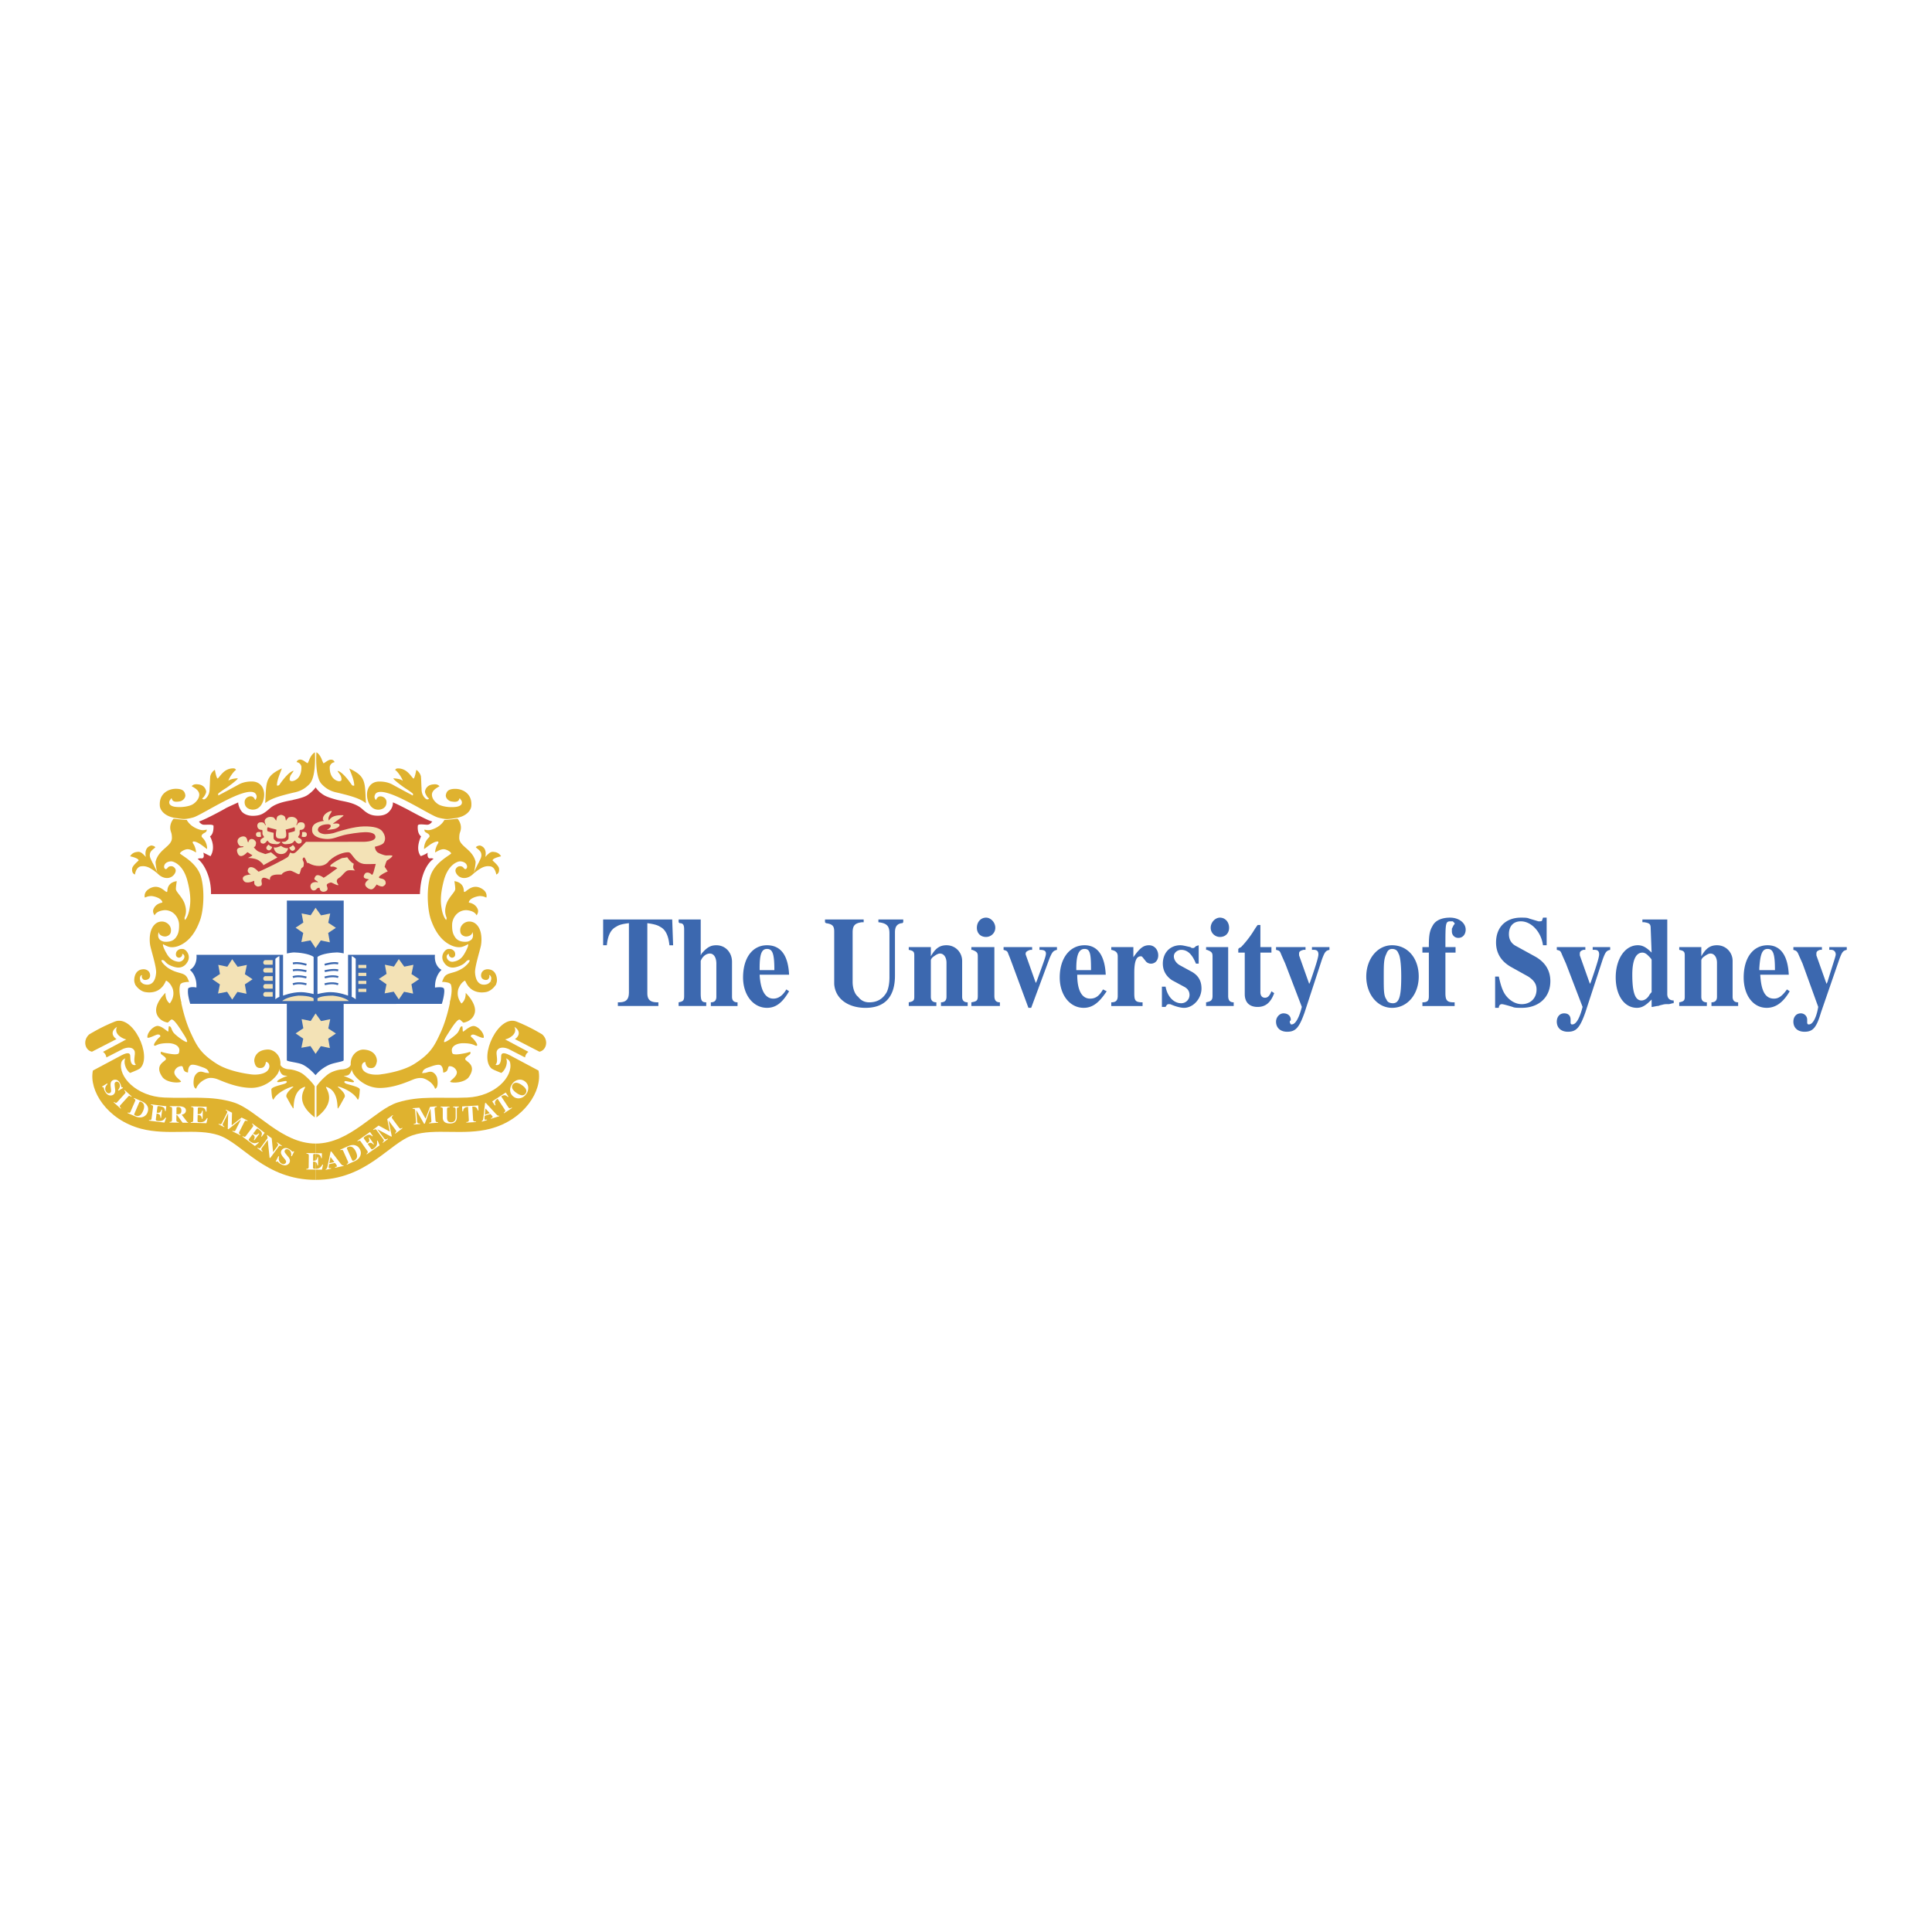 <svg xmlns="http://www.w3.org/2000/svg" width="2500" height="2500" viewBox="0 0 192.756 192.756"><path fill-rule="evenodd" clip-rule="evenodd" fill="#fff" d="M0 0h192.756v192.756H0V0z"/><path d="M49.14 85.855c0-.194.518-.341.848-.418-.23-.386-.579-.416-.665-.428-.262-.04-.428-.047-.903.497.191-.972-.443-1.106-.499-1.134-.05-.025-.315.006-.451.162.176.194.483.329.542.66.059.332-.097.507-.252.876-.033.025-.305.593-.459.917.073-.291.174-.911.146-1.02-.316-1.267-1.646-1.516-1.627-2.382.011-.495.097-.505.149-.787.12-.64-.316-1.108-.316-1.108-.086.012-.41.05-.724.079l.032-.078c.193-.022.367-.051.367-.051 1.279-.15 1.667-.852 1.698-1.218.106-1.268-.886-1.718-1.601-1.718-.781 0-.866.336-.928.555-.1.353.278.675.558.706.14.017.642.131.757-.211.061-.182.066-.097.193.07.143.188.097.415-.07.528-.217.144-.494.176-.916.176-.416 0-.949-.098-1.229-.25-.282-.15-.714-.562-.692-1.017.021-.454.562-.691.757-.822-.194-.195-.377-.213-.692-.173-.583.076-.736.52-.758.693-.021.173.195.519.282.606s.172.129.043.172c-.051.019-.146.062-.301-.088-.423-.408-.357-.921-.37-1.036-.021-.195-.035-1.015-.065-1.168a1.07 1.07 0 0 0-.456-.631c-.019.085-.15.827-.279.869-.239-.172-.592-.974-1.492-1.016-.217-.01-.261.042-.347.151.282.152.779.952.758 1.082-.224-.215-.897-.241-.897-.241-.145 0 .368.401.476.488.17.138.562.433.767.552.23.137.67.477.67.477s.043.129-.021.194c0 0-.032-.033-.347-.194a88.436 88.436 0 0 1-1.643-.888c-.2-.112-.619-.312-1.328-.312-.887 0-1.235.681-1.235 1.309l.003.085-.063.033-.085-.034c-.069-1.465-.143-2.005-1.619-2.693-.014.04.416.961.473 1.485l.021.2c-.061.055-.2.028-.263-.069-.052-.083-.887-1.296-1.393-1.376-.04.04.214.293.308.506.062.144.112.407.022.47-.146.103-.363.033-.528-.059-.085-.047-.637-.328-.593-1.354.025-.08.103-.372.48-.438-.073-.214-.275-.294-.506-.227-.251.075-.477.315-.607.337l-.127-.278s-.177-.6-.572-.819l-.066-.014-.087.02c-.396.22-.585.806-.585.806l-.126.278c-.132-.022-.357-.262-.608-.335-.231-.069-.432.013-.505.226.377.065.454.357.479.438.045 1.027-.507 1.306-.593 1.353-.165.092-.38.162-.528.059-.089-.063-.04-.325.024-.469.094-.213.346-.466.307-.507-.507.081-1.341 1.294-1.393 1.376-.062.097-.202.124-.263.069l.023-.201c.056-.523.486-1.445.473-1.485-1.411.656-1.541 1.18-1.61 2.501l-.158.027c-.028-.604-.384-1.229-1.232-1.229-.708 0-1.126.202-1.327.312-.237.133-1.3.71-1.644.888-.314.16-.346.193-.346.193-.065-.065-.022-.193-.022-.193s.44-.341.67-.476c.205-.121.596-.416.768-.554.107-.086.62-.488.475-.488 0 0-.673.027-.896.241-.021-.129.476-.93.756-1.082-.086-.108-.13-.161-.345-.15-.902.041-1.255.843-1.492 1.016-.131-.043-.262-.784-.281-.87a1.069 1.069 0 0 0-.456.632c-.031.153-.043.973-.065 1.168-.011.115.054.627-.368 1.036-.157.15-.251.105-.301.089-.13-.045-.043-.087.043-.174.085-.086.302-.432.281-.606-.022-.173-.175-.617-.758-.692-.314-.04-.497-.021-.691.173.195.13.735.367.756.823.021.454-.411.864-.691 1.016-.282.151-.813.249-1.231.249-.422 0-.699-.031-.915-.176-.168-.114-.214-.34-.07-.528.128-.167.131-.252.193-.07.116.341.616.227.758.21.278-.031.657-.353.557-.706-.062-.218-.146-.553-.928-.553-.714 0-1.707.45-1.601 1.716.031.368.42 1.068 1.698 1.218 0 0 .193.031.396.054l.018.076c-.319-.03-.652-.068-.738-.081 0 0-.438.468-.318 1.108.053.282.138.292.149.789.02.865-1.312 1.114-1.628 2.38-.028.111.073.729.147 1.021-.154-.325-.428-.893-.459-.918-.156-.37-.312-.544-.254-.875.059-.332.368-.467.542-.661-.136-.155-.401-.187-.45-.162-.058.028-.69.162-.5 1.134-.476-.544-.641-.537-.903-.497-.086.014-.435.042-.666.429.332.078.849.225.849.418-.137.137-.61.525-.642.799-.051.432.155.555.271.604.097-.545.346-.783.604-.818.232-.031.511-.035.895.176.429.234.818.596.818.596l-.004-.011c.147.165.528.438.967.403.52-.044.792-.501.792-.74 0-.238-.232-.407-.362-.428-.129-.022-.322-.017-.449.157-.087.116-.202.177-.286.069-.135-.173-.026-.402.068-.501.11-.115.312-.217.585-.217.195 0 1.173.281 1.605 1.925.433 1.643.275 2.401.212 2.812-.065.411-.217.843-.434 1.103 0 0-.043 0-.065-.194.173-.454.216-.801.022-1.405-.194-.606-.802-1.139-.865-1.407-.053-.095.074-.856.074-.856s-.898.053-.939.943c-.026.558-.66-.892-1.819-.182-.495.304-.474.701-.431.874.28-.103.278-.127.606-.151.216-.017 1.125.195 1.146.649-.476.087-.714.324-.843.562-.13.238-.108.433.064.713.152-.303.504-.472 1.017-.519.932 0 1.418.819 1.429 1.45.006.479-.038.83-.233 1.148-.108.177-.356.624-1.249.551a.88.88 0 0 1-.446-.211c-.286-.301-.097-.758-.097-.758.024.378.56.508.792.422.169-.062.466-.167.423-.687-.043-.519-.678-1.001-1.367-.672-.848.472-.798 1.782-.692 2.31.098.488.624 2.123.58 2.692-.117 1.584-1.216 1.148-1.294 1.099-.073-.047-.204-.143-.251-.234a.657.657 0 0 1-.067-.353c.017-.229.24-.355.198-.236-.077.219.126.407.193.427.229.067.625-.04.625-.429 0-.391-.312-.662-.758-.616-.782.08-.838.904-.827 1.141.007.14.073.351.133.435l.003-.002c.189.312.58.63.953.695.963.17 1.482-.275 1.649-.46.239-.217.435-.68.435-.68s.402.128.67.82c.19.644-.06 1.139-.297 1.459-.491-.378-.43-1.063-.43-1.063s-1.158 1.088-.895 2.029c.02.075.184.748 1.105.941.151-.064.28-.297.41-.308.281-.021.935 1.078 1.083 1.303.153.237.458.681.458.897s-.911-.435-1.268-.792c-.357-.357-.251-.739-.555-.739-.065.281-.014.506-.079.527-.065.021-.7-.634-1.133-.547-.433.085-.991.722-.926 1.156.142.102.819-.282.992-.305.153-.02.348.028.274.224-.172.087-.751.77-.581.872s.224-.257 1.479-.238c.775.059 1.029.424 1.021.704-.005.175-.037.337-.141.37-.187.061-.437.066-1.131-.07-.594-.117-.604-.246-.58.013.013.146.515.33.515.568s-1.273.547-.317 1.848c.493.528 1.551.557 1.812.422.065-.128-.754-.519-.65-1.038a.762.762 0 0 1 .686-.528c.298-.02.036.582.669.635 0-.806.414-.771.414-.771s.224-.04.775.16c.407.147.714.216.843.498.13.28.021.15-.173.15s-.42-.152-.68-.108c-.259.043-.516.33-.581.634-.064.303-.114.97.211 1.057 0 0 .159-.635 1.056-1.004.262-.107.646-.099 1.056.052.412.152 1.902.87 3.394.87s2.49-1.102 2.683-1.515c.052-.113.092-.223.126-.33.017.15.131.399.299.528.194.151.63.075.436.141-.195.064-.964.373-.964.547 0 .172.834-.115.899-.05.065.065.14.08-.055.214-.19.131-1.438.33-1.426.627.013.284.061 1.025.212 1.004.474-.95 2.307-1.49 1.938-1.238-.094.099-.847.673-.616 1.023.085.13.571 1.075.658 1.098.087.021-.133-1.728 1.104-2.144.453-.153-1.354 1.231 1.029 3.032.033.012 0 0 0 0l.033.012.138-.004c2.382-1.801.575-3.186 1.028-3.033 1.238.417 1.019 2.166 1.104 2.145.087-.021.573-.969.658-1.098.232-.351-.522-.925-.616-1.025-.367-.251 1.464.289 1.94 1.24.15.021.198-.72.21-1.004.014-.298-1.236-.496-1.426-.627-.194-.134-.119-.15-.054-.214.063-.065.899.222.899.049s-.771-.482-.964-.547c-.195-.064.241.012.436-.14a.899.899 0 0 0 .299-.528c.033.107.072.217.126.33.191.412 1.189 1.515 2.682 1.515 1.492 0 2.983-.718 3.394-.87.411-.15.796-.159 1.057-.053.898.37 1.056 1.003 1.056 1.003.324-.085.277-.752.212-1.055-.065-.304-.321-.591-.582-.634-.259-.044-.486.108-.68.108-.195 0-.304.13-.173-.15.13-.282.436-.352.843-.498.552-.2.775-.16.775-.16s.415-.035.415.77c.634-.052.371-.655.668-.634.494.036.669.44.686.528.104.52-.715.908-.65 1.038.261.134 1.32.106 1.812-.422.957-1.301-.316-1.609-.316-1.849 0-.236.501-.422.516-.567.022-.259.013-.13-.582-.013-.694.137-.943.131-1.131.07-.102-.033-.135-.195-.14-.37-.009-.28.246-.646 1.02-.704 1.255-.02 1.309.341 1.48.237.171-.103-.408-.784-.582-.871-.073-.195.121-.243.275-.225.172.023.849.407.992.304.065-.433-.495-1.069-.927-1.155-.432-.086-1.067.569-1.133.548-.065-.021-.014-.246-.079-.528-.302 0-.198.383-.555.74-.356.357-1.267 1.008-1.267.792 0-.217.304-.661.456-.898.149-.225.803-1.324 1.085-1.302.128.011.258.242.409.308.922-.194 1.084-.866 1.106-.941.261-.942-.897-2.029-.897-2.029s.063.686-.428 1.063c-.239-.321-.487-.815-.298-1.46.268-.691.669-.819.669-.819s.195.462.436.68c.167.184.688.629 1.649.46.372-.065.764-.384.953-.696l.002.002a.992.992 0 0 0 .134-.435c.013-.235-.044-1.059-.826-1.14-.445-.046-.758.226-.758.615s.396.496.625.43c.068-.02.269-.208.192-.427-.042-.121.182.008.198.236a.682.682 0 0 1-.066.353c-.047.092-.179.187-.251.233-.079.051-1.178.485-1.296-1.098-.043-.57.483-2.205.581-2.692.105-.528.155-1.838-.693-2.311-.688-.33-1.323.154-1.366.673-.043.519.252.625.422.687.232.084.768-.043.792-.422 0 0 .188.457-.097.757a.882.882 0 0 1-.447.212c-.892.073-1.139-.374-1.249-.551-.195-.319-.24-.67-.232-1.149.009-.63.498-1.449 1.428-1.449.514.047.865.217 1.017.52.173-.281.195-.476.065-.713-.13-.239-.368-.476-.843-.562.021-.454.929-.666 1.146-.649.328.024.326.048.605.151.043-.173.065-.571-.429-.873-1.161-.711-1.793.738-1.819.18-.042-.89-.94-.942-.94-.942s.126.762.074.856c-.064.268-.67.801-.865 1.406-.195.606-.151.953.022 1.407-.022.194-.065.194-.065.194-.217-.259-.368-.691-.433-1.104-.065-.411-.222-1.168.21-2.813.433-1.643 1.411-1.923 1.606-1.923.274 0 .475.102.584.216.096.101.205.329.069.503-.083.107-.199.047-.285-.071-.127-.172-.32-.177-.45-.155-.13.021-.362.19-.362.428 0 .237.273.695.792.739.439.037.82-.237.968-.402l-.005.01s.389-.363.818-.597c.384-.209.663-.205.896-.174.257.033.506.273.604.817.116-.048.324-.171.272-.604-.034-.272-.508-.661-.645-.798z" fill-rule="evenodd" clip-rule="evenodd" fill="#fff"/><path d="M31.493 78.558s.249.438.862.793c.43.25 1.367.471 1.367.471.6.154 1.698.238 2.438.91.505.459.918.682 1.654.649.707-.028.969-.362 1.065-.473.383-.441.314-.853.314-.853.315.105 1.075.507 1.214.574.279.132 2.312 1.284 2.723 1.329-.213.285-.376.324-.515.324-.295 0-.898-.119-.928.088 0 0-.103.751.324 1.075 0 0-.631 1.223-.028 1.973.605-.234.69-.354.69-.354-.059.28.008.607.25.574a.547.547 0 0 1 .339.047s-.681.365-1.101 1.723c-.25.81-.265 1.796-.265 1.796H21.051s.048-.84-.247-1.76c-.431-1.339-1.082-1.751-1.082-1.751a.631.631 0 0 1 .347-.055c.376.047.25-.441.218-.57l.714.357c.589-.957-.051-1.977-.051-1.977.418-.262.349-1.072.349-1.072-.119-.149-.567-.082-.954-.092-.13-.003-.313-.056-.491-.321.648-.205 2.518-1.227 2.646-1.312.129-.085 1.267-.593 1.267-.593-.021.134.092.548.306.849.223.313.681.501 1.193.489.735-.02 1.055-.213 1.664-.751.749-.662 2.207-.768 2.356-.854 0 0 .975-.191 1.355-.441.574-.375.852-.792.852-.792z" fill-rule="evenodd" clip-rule="evenodd" fill="#c23c40"/><path d="M48.944 97.916c-.047.093-.179.188-.25.234-.079.05-1.179.485-1.297-1.099-.042-.569.483-2.204.582-2.692.105-.529.156-1.839-.693-2.31-.689-.331-1.324.152-1.367.672s.252.625.422.687c.233.084.768-.043.792-.423 0 0 .188.457-.096.758a.88.88 0 0 1-.447.211c-.893.073-1.14-.374-1.25-.552-.195-.318-.24-.668-.232-1.148.009-.631.498-1.449 1.428-1.449.514.046.866.216 1.016.52.174-.282.195-.476.065-.714-.128-.238-.367-.476-.843-.562.021-.455.93-.666 1.146-.649.328.025.327.048.606.152.043-.174.063-.57-.432-.874-1.159-.71-1.793.739-1.819.181-.042-.89-.939-.943-.939-.943-.001 0 .125.762.073.856-.063.268-.67.801-.865 1.408-.195.605-.151.951.021 1.405-.021.195-.065.195-.065.195-.216-.261-.368-.693-.432-1.104-.065-.411-.222-1.168.21-2.814.434-1.644 1.412-1.924 1.606-1.924.274 0 .476.102.584.216.097.101.204.33.07.502-.084.108-.2.048-.286-.07-.127-.172-.32-.177-.451-.155-.129.021-.362.19-.362.429 0 .237.273.695.792.738.52.043.962-.35 1.027-.479.065-.129.222-1.023.188-1.157-.317-1.268-1.648-1.515-1.627-2.382.01-.496.096-.505.148-.788.12-.64-.316-1.108-.316-1.108-.152.021-1.036.121-1.317.121 0 0-.227.528-.979.856-.487.213-.701.191-1.004.104-.021.15.045.239.195.318.37.195.305.332.305.396s-.543.403-.543 1.226c.151-.044.87-.773 1.389-.751.13.108-.044.247-.112.404-.067.157-.173.434-.173.693.239-.13.541-.324.843-.324.304 0 .758.281.758.433-.346.302-1.753.995-2.121 2.402-.367 1.405-.216 3.31.109 4.218.324.908.93 2.142 2.206 2.617.444.15.737.104.822.087.279-.055.584-.239.671-.28.065.085-.084.46-.342.91-.167.292-.462.767-1.21.845-.529.011-.797-.656-.364-.797-.004.2.046.273.213.362.142.075.315-.019.379-.128.065-.107.062-.404-.093-.537-.123-.104-.206-.201-.551-.18-.347.021-.854.687-.454 1.317.089.141.313.495.82.537.368.031.984-.209 1.228-.425.234-.206.234-.317.505-.327.15.172-.5.712-.633.795-.521.325-.747.374-1.286.528-.589.169-.635.449-.807.861.259 0 .348.021.562.065.196.039.305.154.324.215.18.584-.038 1.354-.1 1.789.083.199.926.523 1.161.109-.244-.318-.513-.824-.317-1.487.268-.691.669-.82.669-.82s.195.463.435.682c.167.184.687.628 1.648.459.393-.069.808-.417.985-.744l-.528-.317z" fill-rule="evenodd" clip-rule="evenodd" fill="#dfb22f"/><path d="M49.446 98.284c.061-.084.126-.296.134-.435.011-.236-.044-1.061-.827-1.141-.445-.046-.758.226-.758.616 0 .389.396.496.625.429.066-.02.269-.208.192-.425-.042-.121.181.008.198.236a.676.676 0 0 1-.067.351l.503.369zM47.197 87.206s.519-1.105.565-1.141c.156-.371.312-.545.254-.876-.059-.331-.367-.466-.542-.661.137-.155.4-.187.45-.162.056.028.69.162.5 1.134.476-.543.642-.536.903-.496.087.013.435.041.666.427-.332.078-.848.225-.848.419.136.136.61.526.643.799.049.432-.157.555-.273.604-.097-.544-.346-.785-.604-.818-.232-.031-.512-.035-.896.175-.427.234-.818.596-.818.596z" fill-rule="evenodd" clip-rule="evenodd" fill="#dfb22f"/><path d="M34.29 95.264h9.106c-.093.947.437 1.398.658 1.499 0 0-.69.568-.651 1.768 0 0 .741-.126.876.084.149.234-.089 1.228-.2 1.54l-9.793.008v5.618c0 .123-.797.221-1.279.392-.316.112-1 .453-1.523 1.097-.581-.647-1.056-.961-1.389-1.097-.436-.175-1.484-.27-1.479-.392v-5.629h-9.638a7.047 7.047 0 0 1-.202-.868c-.055-.367-.009-.621-.009-.621-.013-.137.381-.241.828-.137.074-1.227-.651-1.763-.651-1.763.412-.231.725-.737.658-1.498h9.02v-5.414h5.669v5.413h-.001z" fill-rule="evenodd" clip-rule="evenodd" fill="#3c68af"/><path fill-rule="evenodd" clip-rule="evenodd" fill="#f3e2b6" d="M30.261 92.043l-.769.513.761.524-.185.911.907-.171.509.776.521-.767.905.186-.167-.935.77-.513-.763-.503.194-.924-.917.185-.545-.76-.486.751-.904-.186.169.913z"/><path d="M35.754 96.27h.792v.317h-.792v-.317zm0 .787h.792v.317h-.792v-.317zm0 .801h.792v.316h-.792v-.316zm0 .792h.792v.317h-.792v-.317z" fill="#f3e2b6"/><path d="M28.151 99.873h3.137v-.266s-.295-.273-1.515-.273c-.684.074-1.324.269-1.622.539zM34.813 99.873h-3.136v-.266s.294-.273 1.514-.273c.684.074 1.324.269 1.622.539z" fill-rule="evenodd" clip-rule="evenodd" fill="#f3e2b6"/><path d="M28.241 99.338v-4.13s.778-.185 1.114-.183c.413.004 1.528.123 1.935.449v3.705s-.691-.193-1.285-.193c-.906 0-1.764.352-1.764.352zM27.475 99.714v-4.052s.21-.202.401-.275v4.062s-.366.171-.401.265z" fill-rule="evenodd" clip-rule="evenodd" fill="#fff"/><path d="M29.189 98.106c.65-.233 1.412.007 1.414.008l-.06.183c-.001-.001-.698-.221-1.289-.009l-.065-.182zm0-.719c.654-.203 1.408.046 1.41.046l-.06.184c-.002-.001-.699-.23-1.294-.046l-.056-.184zm.011-.668c.578-.137 1.397.087 1.399.088l-.06.183c-.002 0-.764-.209-1.295-.083l-.044-.188zm0-.689c.581-.138 1.401.13 1.403.131l-.06.183c-.001 0-.77-.252-1.299-.127l-.044-.187z" fill="#3c68af"/><path d="M11.62 103.672l-2.445 1.257c-.681-.134-.954-1.104-.287-1.719 0 0 1.145-.724 2.571-1.29 1.802-.716 3.758 3.439 2.535 4.653 0 0-.079.101-.615.313-.256.103-.397.162-.397.162-.501-.332-.682-1.183-.465-1.462-.123.056-.354.17-.413.425-.321 1.403 1.495 3.374 4.285 3.491 2.633.112 4.685-.213 6.939.491s4.732 4.101 8.171 4.101v3.621c-5.08 0-7.294-3.646-9.673-4.449-2.206-.744-5.059.059-7.758-.654-3.399-.899-5.213-3.822-4.799-5.802l2.879-1.536c.694-.35.846-.172.85.113.003.301.013 1.007.561.857-.354-.408.028-1.07-.15-1.428-.154-.309-.583-.391-1.127-.168l-1.665.852c-.045-.252-.163-.446-.342-.557l2.328-1.242c-.29-.03-1.301-.504-.934-1.247-.644.414-.487.929-.049 1.218z" fill-rule="evenodd" clip-rule="evenodd" fill="#dfb22f"/><path d="M51.376 103.672l2.443 1.257c.683-.134.956-1.104.289-1.719 0 0-1.144-.724-2.572-1.29-1.801-.716-3.758 3.439-2.534 4.653 0 0 .079.101.615.313.256.103.398.162.398.162.501-.332.681-1.183.464-1.462.124.056.354.17.413.425.322 1.403-1.495 3.374-4.285 3.491-2.633.112-4.685-.213-6.938.491-2.254.704-4.732 4.101-8.171 4.101l-.001 3.621c5.08 0 7.295-3.646 9.674-4.449 2.205-.744 5.059.059 7.758-.654 3.399-.899 5.213-3.822 4.799-5.802l-2.879-1.536c-.694-.35-.846-.172-.85.113-.004.301-.013 1.007-.562.857.354-.408-.028-1.07.151-1.428.154-.309.583-.391 1.127-.168l1.665.852c.044-.252.164-.446.342-.557l-2.328-1.242c.29-.03 1.301-.504.934-1.247.643.414.485.929.048 1.218z" fill-rule="evenodd" clip-rule="evenodd" fill="#dfb22f"/><path d="M10.179 108.403l.515-.311.039.067c-.133.13-.208.259-.228.384a.503.503 0 0 0 .066.35c.064.104.133.164.207.178a.256.256 0 0 0 .192-.025.223.223 0 0 0 .111-.16 1.211 1.211 0 0 0-.011-.245l-.023-.19c-.023-.188-.021-.33.009-.43.027-.1.09-.179.185-.235a.488.488 0 0 1 .357-.052c.135.027.253.124.353.29.051.084.089.172.114.265a.944.944 0 0 0 .047.156c.014.023.032.038.051.039.019.003.041 0 .066-.008l.041.069-.452.271-.038-.063c.085-.093.143-.201.172-.324s.011-.239-.057-.351a.326.326 0 0 0-.168-.149.206.206 0 0 0-.18.017c-.065.04-.103.091-.109.153-.007.062 0 .184.022.366l.027.22a.74.74 0 0 1-.004.251.445.445 0 0 1-.209.301.493.493 0 0 1-.378.041c-.148-.035-.282-.153-.405-.355a1.04 1.04 0 0 1-.121-.308l-.012-.056-.011-.034-.013-.025c-.014-.024-.031-.037-.048-.038s-.041.001-.068.009l-.039-.068zM11.342 109.981l.042-.047c.057.051.103.08.138.092.057.018.11 0 .158-.054l.787-.87c.047-.054.062-.107.04-.159a.54.54 0 0 0-.106-.132l.042-.046.693.626-.041.046a.518.518 0 0 0-.146-.096c-.055-.017-.107.001-.156.056l-.787.869c-.046.052-.061.099-.045.145a.412.412 0 0 0 .116.15l-.041.046-.694-.626zM13.885 110.005c.021-.044.04-.072.06-.082.029-.017.077-.012.14.017a.462.462 0 0 1 .295.451c.001.134-.033.28-.101.438-.114.265-.238.423-.372.476s-.273.047-.418-.015c-.053-.024-.084-.05-.092-.077s-.002-.064.015-.11l.473-1.098zm-.389 1.377c.281.121.537.139.769.052a.735.735 0 0 0 .439-.417c.097-.225.103-.434.016-.63-.096-.216-.295-.389-.597-.519l-.75-.326-.025.057a.446.446 0 0 1 .125.087c.036.042.042.092.017.149l-.475 1.097c-.026.06-.068.091-.125.092a.49.49 0 0 1-.144-.034l-.024.057.774.335zM16.407 112.001l-1.551-.197.009-.061c.075.007.13.004.165-.008.052-.018.083-.062.092-.132l.148-1.163c.009-.07-.01-.121-.059-.151a.416.416 0 0 0-.156-.049l.008-.062 1.53.194-.063.484-.063-.008c-.014-.159-.059-.272-.131-.34-.074-.067-.217-.115-.431-.142-.08-.011-.133-.01-.157.004-.024.012-.039.04-.044.086l-.072.557c.152.02.256.009.318-.036.06-.044.112-.133.158-.266l.068.01-.104.812-.068-.009c0-.139-.028-.24-.079-.303-.051-.064-.151-.104-.304-.124l-.074.582c-.006.051.004.088.031.109.026.021.084.038.174.05.168.021.311.01.426-.036.115-.046.223-.146.327-.298l.074.009-.172.488zM17.608 110.554c0-.038.011-.063.035-.08.021-.016.068-.023.14-.023.131.002.22.049.271.142a.5.5 0 0 1 .041.224c-.002.153-.041.25-.116.292-.076.041-.201.062-.376.062l.005-.617zm.22 1.454l.001-.061c-.094-.005-.157-.022-.188-.052-.032-.03-.046-.088-.046-.173l.005-.476.07.002.547.763.547.007.001-.059a.244.244 0 0 1-.061-.012.13.13 0 0 1-.048-.039l-.53-.694a.697.697 0 0 0 .262-.106.364.364 0 0 0 .163-.31c.002-.179-.104-.304-.317-.374a1.554 1.554 0 0 0-.433-.056l-.861-.009v.062c.09.007.149.021.176.041.038.027.057.089.056.184l-.012 1.071c0 .089-.018.147-.051.174s-.096.041-.187.044v.062l.906.011zM20.594 112.062l-1.562-.041.001-.061a.402.402 0 0 0 .165-.024c.05-.024.076-.07.078-.141l.029-1.172c.002-.071-.021-.12-.073-.146a.426.426 0 0 0-.161-.032l.002-.062 1.541.039-.013.488-.065-.001c-.031-.157-.085-.266-.166-.325-.079-.061-.227-.092-.441-.098-.083-.002-.134.004-.157.02-.023.014-.034.045-.036.091l-.014.561c.152.005.257-.018.312-.067.055-.051.099-.145.131-.28l.068.001-.02.819-.069-.002c-.015-.139-.051-.237-.108-.294-.058-.058-.163-.09-.315-.094l-.014.588c-.002.052.012.086.041.106.028.019.088.029.179.032.17.004.31-.022.419-.08.11-.057.208-.167.296-.33l.074.002-.122.503zM21.804 112.171l.027-.055c.092.045.158.061.2.045.041-.014.076-.05.104-.107l.518-1.027c.031-.06.035-.106.013-.141a.445.445 0 0 0-.147-.12l.028-.055.602.304-.034 1.238.019.01.973-.767.601.304-.026.055c-.084-.035-.147-.049-.187-.042-.041.007-.082.052-.123.136l-.483.956c-.041.08-.052.14-.034.179.017.04.065.082.144.125l-.027.055-.793-.398.027-.056a.416.416 0 0 0 .176.048c.046-.002.085-.034.119-.1l.533-1.059-.018-.009-1.227.978-.064-.033.037-1.544-.01-.005-.494.979c-.037.071-.048.132-.036.18.013.049.069.1.169.153l-.027.056-.56-.283zM25.432 114.339l-1.245-.945.037-.049a.392.392 0 0 0 .146.075c.055.011.104-.013.146-.067l.709-.936c.042-.056.051-.109.024-.16a.458.458 0 0 0-.109-.12l.037-.048 1.227.931-.294.389-.052-.039c.068-.145.085-.266.056-.36-.031-.095-.131-.207-.302-.338-.065-.049-.111-.073-.138-.075-.028-.001-.055.017-.083.053l-.338.447c.12.094.217.136.291.128.075-.009.165-.06.271-.151l.055.04-.495.653-.055-.041c.069-.122.096-.223.084-.304-.014-.08-.081-.165-.202-.258l-.354.467c-.032.041-.041.079-.029.11a.408.408 0 0 0 .126.132.847.847 0 0 0 .388.18c.123.018.267-.014.433-.095l.06.045-.394.336zM25.675 114.546l.036-.049c.082.056.143.08.185.072.042-.009.082-.038.119-.089l.682-.925a2.662 2.662 0 0 0-.036-.207.145.145 0 0 0-.046-.069l.036-.049.457.335.135 1.367.01.008.428-.58c.048-.066.07-.123.065-.171-.006-.048-.047-.104-.123-.169l.036-.05.464.343-.037.049a.398.398 0 0 0-.165-.059c-.036 0-.076.031-.12.09l-.846 1.15-.061-.045-.18-1.741-.014-.01-.565.767c-.043.059-.065.108-.065.146-.001.062.042.126.128.194l-.037.05-.486-.358zM27.505 115.883l.271-.535.068.034c-.042.182-.038.33.012.447.05.116.13.203.242.261.109.055.2.068.271.041a.27.27 0 0 0 .149-.124.23.23 0 0 0 .008-.195 1.083 1.083 0 0 0-.141-.201l-.12-.148a1.194 1.194 0 0 1-.222-.37.398.398 0 0 1 .032-.297.488.488 0 0 1 .275-.233c.129-.048.28-.03.453.058.088.043.167.099.237.163.07.066.111.103.123.107.025.014.047.017.065.008a.192.192 0 0 0 .052-.042l.07.035-.237.472-.066-.034a.726.726 0 0 0-.026-.367.462.462 0 0 0-.234-.267.318.318 0 0 0-.222-.035.207.207 0 0 0-.144.108c-.034.068-.037.131-.01.187.025.057.097.156.213.299l.139.171a.8.8 0 0 1 .131.216.441.441 0 0 1-.018.366.484.484 0 0 1-.298.235c-.145.05-.322.021-.531-.085a.924.924 0 0 1-.267-.197l-.04-.039a.13.13 0 0 0-.027-.022.112.112 0 0 0-.025-.016c-.024-.013-.045-.015-.061-.007a.205.205 0 0 0-.054.043l-.068-.037zM32.12 116.699l-1.564-.018.001-.062a.404.404 0 0 0 .163-.026c.05-.024.076-.071.077-.142l.013-1.172c.002-.072-.024-.12-.075-.145a.45.45 0 0 0-.16-.031l.001-.061 1.541.017-.007.489-.065-.001c-.032-.157-.087-.264-.169-.322-.081-.059-.229-.09-.442-.092-.083 0-.134.006-.157.021-.021.016-.033.046-.034.092l-.007.562c.153.002.257-.022.31-.073.055-.051.098-.146.127-.282l.069.002-.011.818-.067-.001c-.018-.138-.055-.235-.114-.294-.058-.056-.163-.085-.315-.088l-.007.588c0 .052.014.086.043.105.028.019.088.029.179.029.17.002.311-.025.419-.084s.206-.171.291-.335h.074l-.114.506zM32.97 115.452l.022-.005.37.493-.508.111.116-.599zm.066 1.144l-.013-.06a.535.535 0 0 1-.136.016c-.054-.004-.084-.023-.092-.058a.437.437 0 0 1 .005-.141l.034-.2.587-.127.098.129a1.2 1.2 0 0 1 .052.073.293.293 0 0 1 .038.079c.009.041.001.069-.024.086a.702.702 0 0 1-.164.057l.013.06.848-.184-.013-.061c-.061.015-.11.006-.152-.029a1.652 1.652 0 0 1-.205-.237l-.854-1.117-.073.016-.298 1.422a1.112 1.112 0 0 1-.062.223.202.202 0 0 1-.135.11l.013.06.533-.117zM34.632 114.637c-.021-.046-.028-.079-.023-.101.009-.033.044-.063.108-.092a.455.455 0 0 1 .53.087c.101.091.187.213.257.37.117.263.15.461.098.595a.53.53 0 0 1-.293.299c-.054.024-.093.029-.118.017-.026-.013-.05-.042-.072-.086l-.487-1.089zm.751 1.216c.28-.125.464-.303.558-.531a.738.738 0 0 0-.01-.605c-.1-.223-.251-.37-.456-.438-.223-.075-.484-.045-.786.09l-.746.334.024.057a.484.484 0 0 1 .148-.034c.056.002.096.032.122.089l.488 1.091c.026.06.02.11-.017.155a.477.477 0 0 1-.123.083l.025.056.773-.347zM37.877 114.27l-1.279.898-.036-.052a.406.406 0 0 0 .117-.117c.027-.048.02-.102-.021-.158l-.674-.96c-.041-.06-.089-.083-.146-.074a.443.443 0 0 0-.147.07l-.036-.052 1.263-.885.281.4-.054.037c-.117-.108-.227-.162-.327-.162-.1-.001-.237.061-.413.184-.067.047-.105.083-.115.108-.009.025-.001.058.025.095l.323.459c.125-.085.195-.166.21-.238.014-.074-.006-.175-.062-.304l.055-.039.47.671-.056.039c-.094-.102-.182-.159-.263-.172-.08-.014-.184.025-.307.111l.337.481c.029.042.061.062.096.062a.405.405 0 0 0 .163-.081.872.872 0 0 0 .291-.313c.053-.11.067-.259.041-.441l.061-.043.203.476zM38.205 114.019l-.036-.05c.081-.062.124-.114.13-.158.005-.044-.012-.091-.05-.143l-.685-.924c-.04-.054-.081-.078-.12-.074a.463.463 0 0 0-.173.078l-.037-.05.541-.402 1.092.589.018-.013-.249-1.215.542-.4.035.048a.413.413 0 0 0-.121.148c-.013.038.009.096.065.171l.639.861c.054.071.101.108.145.11.043.003.102-.022.176-.073l.037.049-.713.529-.037-.049a.431.431 0 0 0 .123-.136c.019-.042.006-.092-.037-.15l-.706-.951-.016.012.322 1.535-.057.042-1.364-.727-.01.008.655.881c.048.063.095.103.145.111.048.01.119-.017.212-.081l.037.049-.503.375zM41.282 112.196l-.004-.062c.102-.008.166-.03.193-.062.028-.035.04-.084.035-.147l-.088-1.147c-.005-.066-.025-.109-.061-.127a.474.474 0 0 0-.189-.026l-.005-.062.672-.051.611 1.077.022-.001.436-1.159.672-.051.005.061c-.09.013-.151.034-.181.061-.032.026-.043.087-.037.18l.083 1.069c.006.088.027.145.062.169.036.025.099.036.189.032l.004.062-.885.067-.005-.062a.433.433 0 0 0 .176-.049c.038-.026.055-.075.05-.147l-.091-1.181-.021.001-.544 1.471-.072.005-.766-1.342-.013.002.084 1.094c.006.08.028.138.064.172.036.035.109.049.223.045l.005.062-.624.046zM43.955 110.406l.903-.003v.062c-.103.004-.172.018-.208.045-.035.024-.051.085-.051.179l.002.811a.67.67 0 0 0 .048.284c.059.125.171.187.337.187.205 0 .345-.07.416-.208a.685.685 0 0 0 .059-.319l-.001-.74c-.001-.087-.018-.146-.053-.179-.036-.033-.105-.054-.208-.06v-.062l.588-.001v.061a.415.415 0 0 0-.168.055c-.028.023-.041.073-.041.15l.001.775c.001.206-.053.365-.163.478-.109.112-.281.169-.517.17-.308.001-.518-.082-.632-.248a.598.598 0 0 1-.09-.342l-.002-.811c0-.092-.014-.149-.04-.174-.026-.022-.086-.04-.18-.049v-.061zM46.128 110.878l-.025-.488 1.607-.096.03.487-.076.005c-.036-.172-.115-.286-.237-.341a.743.743 0 0 0-.304-.037l.076 1.273c.005.089.025.146.062.175.037.026.108.036.218.03l.003.062-.952.058-.004-.063c.104-.005.173-.023.206-.056.033-.032.047-.092.042-.18l-.077-1.274a.76.76 0 0 0-.296.074c-.125.07-.189.192-.194.366l-.079.005zM48.428 110.612l.021-.006.415.457-.496.157.06-.608zm.171 1.135l-.019-.058a.534.534 0 0 1-.134.026c-.053.002-.086-.015-.097-.049a.411.411 0 0 1-.008-.14l.016-.203.572-.181.11.119.059.068a.406.406 0 0 1 .046.076c.013.039.007.069-.016.087s-.076.042-.158.071l.02.059.825-.262-.02-.059c-.057.021-.108.016-.151-.014a1.536 1.536 0 0 1-.227-.219l-.953-1.034-.071.022-.166 1.445a1.164 1.164 0 0 1-.042.227.208.208 0 0 1-.124.122l.018.059.52-.162zM49.377 110.296l-.267-.41 1.346-.884.271.406-.065.042c-.118-.131-.243-.191-.375-.176a.718.718 0 0 0-.281.117l.7 1.066c.049.075.097.115.142.12.044.007.112-.021.203-.08l.034.051-.797.522-.033-.051c.086-.057.136-.107.149-.151.013-.043-.005-.103-.054-.176l-.701-1.066a.79.79 0 0 0-.221.211c-.071.124-.067.262.014.415l-.065.044zM51.935 109.251a1.402 1.402 0 0 1-.409-.215 1.46 1.46 0 0 1-.334-.309c-.135-.189-.144-.365-.027-.529a.39.39 0 0 1 .359-.168c.156.007.34.085.55.234.153.108.266.213.338.313.133.185.14.359.024.522-.116.167-.283.217-.501.152zm-1.031-.397c.031.239.151.43.357.578a.786.786 0 0 0 .626.135c.247-.047.452-.186.616-.419a.981.981 0 0 0 .197-.686.796.796 0 0 0-.35-.586.797.797 0 0 0-.669-.137.974.974 0 0 0-.582.41c-.163.23-.228.465-.195.705z" fill-rule="evenodd" clip-rule="evenodd" fill="#fff"/><path d="M26.434 96.251s-.168-.025-.168-.214.167-.245.167-.245h.774l-.005.459h-.768zM30.263 102.591l-.769.512.761.525-.185.909.907-.17.509.776.522-.767.905.186-.168-.934.771-.514-.765-.502.196-.925-.917.185-.545-.76-.486.752-.904-.186.168.913zM21.947 97.176l-.771.512.762.525-.185.909.907-.169.508.776.522-.767.904.185-.165-.934.769-.513-.764-.503.195-.926-.917.187-.545-.761-.486.752-.904-.186.17.913zM38.568 97.163l-.77.512.761.525-.184.909.906-.169.509.774.522-.765.904.185-.166-.934.77-.512-.765-.504.195-.925-.917.184-.544-.758-.486.75-.904-.185.169.913z" fill-rule="evenodd" clip-rule="evenodd" fill="#f3e2b6"/><path d="M34.724 99.338v-4.13s-.778-.185-1.113-.183c-.414.004-1.529.123-1.936.449v3.705s.692-.193 1.285-.193c.908 0 1.764.352 1.764.352zM35.49 99.714v-4.052s-.21-.202-.4-.275v4.062s.366.171.4.265z" fill-rule="evenodd" clip-rule="evenodd" fill="#fff"/><path d="M33.71 98.288c-.59-.212-1.286.008-1.287.009l-.06-.183c.001-.001.762-.241 1.412-.008l-.065.182zm.01-.718c-.595-.185-1.291.045-1.292.046l-.06-.184c.001 0 .754-.249 1.409-.046l-.057.184zm.001-.664c-.53-.126-1.292.083-1.294.083l-.06-.183c.001-.001.822-.225 1.398-.088l-.044.188zm0-.689c-.527-.125-1.296.127-1.298.127l-.06-.183c.001-.001.822-.269 1.402-.131l-.044.187z" fill="#3c68af"/><path d="M27.972 106.218c-.108.131-.066.278-.088.408-.021.131.103.444.298.597.195.151.631.075.437.14-.194.063-.964.374-.964.547s.834-.114.899-.049c.065.064.14.08-.055.214-.189.13-1.439.329-1.425.626.013.285.059 1.026.211 1.004.476-.95 2.309-1.49 1.94-1.238-.094.1-.848.674-.616 1.024.085.13.571 1.075.658 1.097.085.021-.134-1.727 1.104-2.143.453-.153-1.354 1.23 1.029 3.033v-3.103c-.335-.496-.891-1.004-1.149-1.198-.401-.302-1.048-.467-1.351-.485-.823-.05-.928-.474-.928-.474zM21.779 79.168s.44-.34.671-.476c.205-.121.596-.416.767-.552.108-.087.621-.488.476-.488 0 0-.673.025-.896.241-.022-.131.476-.932.758-1.082-.087-.108-.13-.162-.346-.151-.902.041-1.255.843-1.494 1.016-.129-.043-.26-.784-.279-.87a1.049 1.049 0 0 0-.455.633c-.031.153-.045.972-.065 1.167-.013.116.052.628-.37 1.036-.156.151-.251.107-.301.089-.13-.043-.043-.087.043-.173s.302-.433.281-.605c-.022-.173-.174-.619-.757-.692-.315-.041-.498-.022-.692.173.195.128.736.368.758.822.021.454-.412.866-.693 1.016-.282.152-.814.25-1.231.25-.422 0-.699-.032-.915-.176-.168-.114-.214-.341-.072-.529.129-.167.133-.252.194-.071.115.341.616.228.758.211.278-.03.657-.352.558-.707-.062-.217-.147-.553-.929-.553-.714 0-1.707.45-1.601 1.718.031.366.42 1.068 1.698 1.218 0 0 .482.078.719.078 0 0 .31.009.898-.15.904-.245 5.199-3.202 6.188-2.431.283.323.104.58.027.674-.036.042-.085-.286-.379-.351-.22-.05-.708.121-.692.602.022.703.75.723.793.723.832.016 1.157-.872 1.157-1.5 0-.627-.35-1.31-1.236-1.31-.708 0-1.126.202-1.327.314-.237.133-1.301.71-1.645.887-.314.162-.346.195-.346.195-.066-.066-.023-.196-.023-.196zM14.029 97.916c.047.093.178.188.251.234.078.05 1.177.485 1.296-1.099.042-.569-.484-2.204-.582-2.692-.104-.529-.154-1.839.694-2.31.688-.331 1.323.152 1.367.672.043.52-.253.625-.423.687-.232.084-.768-.043-.792-.423 0 0-.189.457.097.758a.88.88 0 0 0 .447.211c.892.073 1.14-.374 1.249-.552.195-.318.24-.668.233-1.148-.01-.631-.499-1.449-1.429-1.449-.513.046-.865.216-1.016.52-.173-.282-.195-.476-.065-.714s.367-.476.844-.562c-.021-.455-.93-.666-1.146-.649-.328.025-.326.048-.605.152-.043-.174-.065-.57.43-.874 1.161-.71 1.793.739 1.82.181.041-.89.938-.943.938-.943s-.126.762-.074.856c.064.268.671.801.866 1.408.194.605.15.951-.021 1.405.021.195.065.195.065.195.216-.261.368-.693.433-1.104.065-.411.22-1.168-.212-2.814-.432-1.644-1.411-1.924-1.606-1.924-.274 0-.474.102-.584.216-.096.101-.204.33-.069.502.084.108.199.048.286-.07.128-.172.319-.177.449-.155.13.021.362.19.362.429 0 .237-.273.695-.792.738-.519.043-.961-.35-1.027-.479-.065-.129-.222-1.023-.188-1.157.316-1.268 1.647-1.515 1.628-2.382-.012-.496-.097-.505-.149-.788-.12-.64.316-1.108.316-1.108.151.021 1.037.121 1.317.121 0 0 .229.528.979.856.488.213.701.191 1.005.104.021.15-.046.239-.195.318-.371.195-.307.332-.307.396s.545.403.545 1.226c-.152-.044-.87-.773-1.39-.751-.13.108.043.247.113.404.067.157.173.434.173.693-.238-.13-.542-.324-.845-.324-.302 0-.758.281-.758.433.347.302 1.753.995 2.121 2.402.368 1.405.216 3.31-.108 4.218-.325.908-.931 2.142-2.207 2.617-.445.15-.737.104-.823.087-.278-.055-.584-.239-.669-.28-.065.085.084.46.34.91.167.292.463.767 1.21.845.529.011.797-.656.363-.797.005.2-.046.273-.213.362-.142.075-.314-.019-.379-.128-.065-.107-.061-.404.095-.537.122-.104.204-.201.551-.18.346.021.854.687.453 1.317-.089.141-.313.495-.82.537-.366.031-.984-.209-1.228-.425-.233-.206-.233-.317-.503-.327-.152.172.499.712.633.795.52.325.746.374 1.284.528.589.169.635.449.809.861-.261 0-.35.021-.563.065-.198.039-.305.154-.326.215-.178.584.039 1.354.1 1.789-.083.199-.926.523-1.16.109.242-.318.513-.824.317-1.487-.268-.691-.669-.82-.669-.82s-.195.463-.435.682c-.167.184-.688.628-1.649.459-.393-.069-.807-.417-.984-.744l.532-.317z" fill-rule="evenodd" clip-rule="evenodd" fill="#dfb22f"/><path d="M13.528 98.284a1.014 1.014 0 0 1-.134-.435c-.013-.236.044-1.061.827-1.141.445-.046.757.226.757.616 0 .389-.396.496-.625.429-.067-.02-.271-.208-.194-.425.043-.121-.18.008-.197.236a.667.667 0 0 0 .067.351l-.501.369zM15.775 87.206s-.519-1.105-.564-1.141c-.156-.371-.312-.545-.253-.876.059-.331.367-.466.542-.661-.136-.155-.401-.187-.451-.162-.056.028-.69.162-.5 1.134-.475-.543-.641-.536-.903-.496-.085.013-.435.041-.664.427.33.078.848.225.848.419-.136.136-.611.526-.643.799-.051.432.157.555.273.604.097-.544.346-.785.604-.818.232-.031.511-.035.895.175.427.234.816.596.816.596zM30.831 75.865s.19-.585.585-.806c0 0 .17 2.4-.528 3.151-.692.746-1.399.818-1.761.907-1.508.369-2.142.598-2.666 1.012.12-2.066-.053-2.667 1.657-3.463.014.041-.416.963-.473 1.486l-.022.2c.061.056.2.028.261-.068.053-.083.888-1.297 1.395-1.376.039.04-.213.293-.308.506-.062.144-.112.405-.023.468.147.105.364.035.528-.057.085-.048.636-.328.593-1.355-.025-.08-.102-.371-.481-.438.074-.213.275-.294.507-.226.251.074.477.313.608.335l.128-.276zM35 106.227c.108.129.066.277.088.407.021.129-.104.444-.3.596-.194.152-.631.074-.436.139.195.065.964.376.964.548 0 .174-.834-.113-.899-.048-.065.063-.14.08.055.214.19.13 1.438.329 1.426.626-.013.284-.06 1.025-.211 1.004-.475-.95-2.308-1.491-1.94-1.24.096.102.848.675.616 1.026-.085.13-.57 1.075-.657 1.097s.133-1.727-1.105-2.145c-.453-.151 1.354 1.232-1.028 3.035v-3.103c.334-.496.889-1.005 1.149-1.199.401-.301 1.048-.467 1.351-.484.822-.052.927-.473.927-.473zM41.192 79.175s-.44-.339-.671-.476a9.647 9.647 0 0 1-.767-.552c-.108-.087-.62-.49-.476-.49 0 0 .674.026.896.241.021-.129-.476-.93-.758-1.082.087-.107.131-.161.347-.151.901.042 1.255.844 1.493 1.017.13-.043.26-.784.279-.87.26.152.422.459.456.631.031.153.044.973.065 1.168.012.116-.054.629.369 1.036.156.15.251.107.301.089.13-.043.043-.086-.044-.173-.085-.085-.302-.433-.28-.604.021-.174.175-.619.758-.693.314-.041.498-.021.691.174-.194.128-.735.367-.756.821-.022.454.411.865.691 1.017.282.152.815.25 1.231.25.422 0 .699-.032.916-.176.168-.113.213-.34.07-.528-.127-.167-.132-.254-.194-.072-.115.342-.616.228-.756.212-.279-.032-.658-.352-.558-.707.062-.216.147-.554.929-.554.713 0 1.706.451 1.599 1.718-.03.366-.418 1.068-1.697 1.218 0 0-.481.078-.72.078 0 0-.31.009-.898-.15-.903-.247-5.199-3.202-6.187-2.432-.285.323-.106.58-.027.674.035.042.084-.286.379-.351.219-.05.707.121.691.602-.021.703-.75.723-.793.723-.832.015-1.156-.873-1.156-1.5s.349-1.31 1.235-1.31c.709 0 1.128.202 1.328.314.236.131 1.299.71 1.644.886.314.161.346.195.346.195.068-.062.024-.193.024-.193z" fill-rule="evenodd" clip-rule="evenodd" fill="#dfb22f"/><path d="M46.461 99.062s1.159 1.088.896 2.03c-.021.075-.184.748-1.105.941-.152-.064-.281-.297-.41-.308-.282-.021-.936 1.078-1.084 1.303-.153.237-.457.683-.457.898 0 .217.91-.436 1.267-.793s.252-.739.555-.739c.064.281.014.506.079.528.064.021.7-.635 1.133-.549.434.087.992.723.927 1.156-.141.103-.82-.281-.992-.303-.154-.021-.348.027-.275.225.174.085.752.768.582.871-.17.104-.223-.258-1.478-.239-.776.06-1.031.424-1.022.706.005.173.039.335.14.368.188.061.438.066 1.132-.07.596-.117.604-.246.582.015-.014.144-.516.329-.516.567 0 .237 1.273.547.316 1.849-.492.527-1.551.556-1.812.422-.065-.13.755-.52.651-1.038a.757.757 0 0 0-.687-.528c-.299-.021-.035.58-.669.634 0-.806-.414-.771-.414-.771s-.225-.039-.775.16c-.407.147-.715.217-.843.497-.13.282-.022.151.172.151.195 0 .421-.152.681-.109.259.043.517.332.581.634.065.304.114.971-.21 1.057 0 0-.159-.633-1.056-1.003-.261-.107-.646-.1-1.056.053-.412.151-1.902.869-3.396.869-1.492 0-2.49-1.102-2.683-1.514-.684-1.468.347-2.344 1.06-2.314 1.268.054 1.369 1.004 1.32 1.216-.054.233-.135.726-.736.616-.385-.07-.415-.602-.415-.602-.353.06-.358.414-.341.51.085.532.681.681 1.006.733.241.038.667.048.962-.014 0 0 2.014-.232 3.274-1.033 1.554-.987 1.968-1.728 2.535-2.957.743-1.522 1.075-3.479 1.075-3.479s.726.596.688.606c.911-.243.818-1.252.818-1.252zM16.51 99.054s-1.158 1.088-.896 2.03c.021.075.184.747 1.106.941.152-.064.281-.297.409-.308.282-.021.937 1.078 1.084 1.303.153.237.458.683.458.898 0 .217-.91-.436-1.268-.793-.357-.356-.253-.738-.555-.738-.065.281-.014.507-.079.528s-.7-.636-1.133-.549c-.433.086-.992.724-.927 1.156.142.102.82-.281.994-.304.153-.021.347.029.274.224-.174.086-.753.769-.582.872s.223-.258 1.479-.237c.775.059 1.03.422 1.021.704-.005.173-.037.337-.141.369-.186.06-.438.065-1.131-.07-.595-.116-.604-.246-.58.014.012.146.514.329.514.567 0 .237-1.273.548-.316 1.849.493.528 1.551.556 1.814.422.063-.129-.757-.52-.652-1.038a.761.761 0 0 1 .687-.528c.298-.021.036.58.669.634 0-.806.414-.771.414-.771s.224-.039.775.16c.408.147.714.217.844.498s.022.151-.173.151-.421-.152-.681-.109c-.26.042-.516.331-.581.633-.065.304-.113.971.212 1.058 0 0 .158-.634 1.056-1.004.26-.107.645-.098 1.056.053.411.151 1.902.869 3.394.869 1.493 0 2.492-1.102 2.683-1.514.684-1.469-.346-2.344-1.059-2.313-1.268.054-1.37 1.002-1.321 1.216.054.232.135.726.736.615.385-.07.415-.602.415-.602.354.06.358.414.343.51-.087.532-.683.682-1.008.733a3.062 3.062 0 0 1-.962-.014s-2.014-.232-3.274-1.032c-1.554-.988-1.969-1.729-2.535-2.958-.743-1.522-1.076-3.479-1.076-3.479s-.725.596-.687.606c-.913-.243-.82-1.252-.82-1.252zM32.141 75.873s-.177-.598-.572-.819c0 0-.184 2.412.515 3.165.694.746 1.4.817 1.76.907 1.509.369 2.143.598 2.667 1.013-.12-2.066.054-2.667-1.658-3.463-.012.04.417.961.473 1.486l.023.199c-.062.056-.201.028-.263-.069-.052-.082-.886-1.296-1.393-1.376-.041.041.213.293.307.508.063.144.113.406.024.468-.148.104-.364.033-.528-.058-.086-.048-.638-.328-.595-1.355.025-.08.103-.372.48-.438-.073-.213-.275-.294-.505-.226-.251.074-.478.314-.608.336l-.127-.278z" fill-rule="evenodd" clip-rule="evenodd" fill="#dfb22f"/><path d="M25.314 86.583c.109.038.41.308.48.386.285-.078 2.794-1.301 2.97-1.512.143-.214.146-.423.212-.388.386.211.564-.07.844-.352.366-.366.663-.668.709-.728l5.633-.002s1.195.033 1.291-.433c.048-.454-.545-.528-1.022-.528-.476 0-1.804.181-2.308.345-.453.116-.889.338-1.437.338s-1.443-.164-1.539-.767c-.094-.604.286-.837.81-.974.523-.137.429 0 .333-.099-.096-.097-.079-.092-.071-.214.031-.46.651-.741.84-.741.19 0-.458.562-.246.937.049.084.07-.584 1.444-.514.194.01-1.176.874-1.016.846.804-.142.828.277.19.505-.109.04-.938.149-.794.093.176-.071.347-.21.361-.363.025-.271-.536-.165-.652-.144-.124.025-.612.125-.636.515.018.236.301.401.703.435.804-.025.987-.157 1.267-.24.334-.101 1.633-.512 2.608-.532.983-.021 1.617.16 1.869.504.388.528.272.948.105 1.161-.167.214-.856.359-.856.359 0 .272.143.468.262.565.12.098.698.309.84.309.143 0 .643-.042.643.036s-.211.282-.528.458c-.088.048-.248.634-.248.634l.309.457s-1.338.599-.704.704c.525.088.508.376.498.52-.018.119-.213.291-.356.291s-.481-.134-.529-.212c-.16.186-.31.499-.563.494-.238-.005-.589-.246-.599-.494-.006-.184.215-.427.388-.492-.077-.076-.796-.013-.422-.564.15-.222.53-.119.669.07.118.162.255-.421.255-.421l.168-.635s-1.031.04-1.198 0c-.166-.038-.546-.092-.95-.598-.404-.507-.396-.583-.704-.564-.311.021-1.083.184-1.796.846-.519.746-1.515.528-1.931.293-.311-.176-.214.019-.285-.118-.072-.136-.19-.506-.286-.506-.096 0-.167.137-.143.233.024.099.14.263.117.381-.024.116.026.321-.165.399-.19.078-.162.657-.329.657-.166 0-.653-.372-.915-.352-.263.019-.667.134-.81.388-.404 0-1.232-.071-1.162.527-.494-.246-.735-.305-.83-.032-.096.273.266.632-.332.702-.162.019-.352-.148-.383-.234-.06-.172.032-.379-.075-.329-.464.218-.74.142-.74.142-.215.021-.663-.524 0-.705.286-.078.458-.081.458-.081s-.361-.159-.316-.412c.09-.515.6-.25.6-.25z" fill-rule="evenodd" clip-rule="evenodd" fill="#f3e2b6"/><path d="M27.04 85.034l.635.518-1.408.774s.046-.118-.422-.458c-.373-.271-1.113-.271-1.113-.271s.553-.237.413-.298c-.224-.098-.491-.361-.498-.241.001-.027-.751.866-.987-.094-.121-.49.54-.391.635-.468-.047-.176-.319.116-.53-.306-.256-.513.281-.774.563-.739.386.048.318.509.414.567.094.059.024-.264.325-.308.19-.005.267.052.364.151a.351.351 0 0 1 .048.06c.096.135.072.213.024.408-.048.195-.191.156-.167.214.024.059.262.311.404.389.143.078.736.278.736.278l.564-.176zM34.187 85.598c.13 0 .458-.07.458-.07s.281.458.634.635c.07.034-.211.421.142.668.072.051-.562-.068-.775.036-.302.144-.49.519-.845.739-.483.3.081.683-.07.705-.151.021-.612-.263-.699-.263-.086 0-.433.107-.433.259 0 .152.283.524-.216.649-.255.063-.481-.081-.498-.376-.208-.036-.319.134-.319.134-.19.213-.506.169-.583-.193-.02-.092-.07-.492.513-.517.173-.007.173.065.216 0 .042-.065-.407-.211-.342-.364.065-.151.14-.458.58-.264.238.104.285.159.324.195.048.042 1.385-.953 1.385-.953s-.142-.082-.316-.14c-.158-.052-.409.067-.388-.106.021-.172 1.103-.774 1.232-.774zM28.051 84.387c.033.076.452.288.667.225.059-.016-.05.622-.71.595-.662-.027-.745-.743-.654-.673.143.11.697-.147.697-.147z" fill-rule="evenodd" clip-rule="evenodd" fill="#f3e2b6"/><path d="M26.788 84.265c.185.17.372.26.368.222.009.095-.133.304-.267.346-.134.043-.32-.086-.32-.237 0-.153.219-.331.219-.331zM29.224 84.311c-.187.17-.373.26-.37.222-.007.094.134.302.268.346.133.043.32-.086.32-.239 0-.151-.218-.329-.218-.329zM26.01 83.02c-.011.251.04.453.067.426-.067.066-.318.092-.437.018-.119-.075-.139-.301-.023-.399.117-.098.393-.045.393-.045zM30.145 83.02c.012.251-.04.453-.066.426.066.066.318.092.436.018.119-.075.139-.301.023-.399-.116-.098-.393-.045-.393-.045zM26.43 97.034s-.167-.025-.167-.214.167-.245.167-.245h.773l.002.461-.775-.002zM26.434 97.851s-.168-.025-.168-.214.167-.245.167-.245h.774l.001.461-.774-.002zM26.434 98.639s-.168-.025-.168-.214.167-.245.167-.245h.774l.001.46-.774-.001zM26.434 99.435s-.168-.025-.168-.214.167-.245.167-.245h.774l.001.461-.774-.002z" fill-rule="evenodd" clip-rule="evenodd" fill="#f3e2b6"/><path d="M60.176 91.736v2.572h.367c.092-.918.367-1.562.918-1.837.275-.184.551-.276 1.286-.368v6.888c0 .735-.275 1.011-1.01 1.011h-.092v.367h4.041v-.367h-.092c-.735 0-1.01-.275-1.01-.919v-6.979c.643.092 1.01.184 1.286.368.551.275.826.918.918 1.837h.368l-.092-2.572h-6.888v-.001zM67.707 91.736v.275l.092.092c.367 0 .458.184.458.643v6.613c0 .459-.092.551-.551.643v.367h2.755v-.367c-.459 0-.551-.184-.551-.919v-3.214c.184-.459.551-.734.918-.734s.643.367.643 1.01v3.307c0 .367-.184.551-.551.551v.367h2.664v-.367c-.368 0-.551-.184-.551-.551v-3.49c0-.918-.643-1.653-1.562-1.653-.551 0-.918.184-1.469.827l-.092.184v-3.582h-2.203v-.002zM78.728 97.247c-.092-1.929-.827-2.939-2.204-2.939-1.47 0-2.388 1.286-2.388 3.214 0 1.745 1.01 3.03 2.388 3.03.918 0 1.561-.551 2.204-1.653l-.276-.184c-.367.644-.826.919-1.286.919-.826 0-1.286-.827-1.377-2.388h2.939v.001zm-2.939-.459v-.184c0-1.378.184-1.929.735-1.929.551 0 .734.459.734 2.113h-1.469zM82.31 91.736v.275l.092.092c.643.092.827.276.827.827V98.165c.092 1.47 1.378 2.388 3.123 2.388 1.928 0 2.939-1.102 2.939-3.214v-4.316c0-.551.184-.827.643-.919h.092l.092-.092v-.275h-2.479v.275c.827.092 1.102.368 1.102 1.103v4.408c0 .551-.092 1.102-.275 1.469-.368.644-.918 1.011-1.745 1.011-.459 0-.827-.184-1.103-.551-.367-.276-.551-.919-.551-1.47V93.023c0-.735.275-.919.918-1.011h.184v-.275H82.31v-.001zM96.545 100.002c-.368 0-.551-.184-.551-.551v-3.582c0-.826-.643-1.561-1.561-1.561-.643 0-1.102.275-1.562 1.102v-.918h-2.204v.275c.459.092.551.184.551.551v4.133c0 .367-.092.459-.551.551v.367h2.755v-.367c-.367 0-.551-.184-.551-.551v-3.582c0-.092 0-.184.184-.367.367-.275.551-.367.734-.367.367 0 .643.367.643.918v3.398c0 .367-.184.551-.551.551v.367h2.664v-.367zM98.381 91.553c-.551 0-.918.459-.918 1.01s.367.918.918.918c.459 0 .92-.367.92-.918s-.461-1.01-.92-1.01zm-1.468 2.939v.275h.091c.459.184.551.276.551.643v3.949c0 .459-.092.551-.642.643v.367h2.847v-.367c-.367 0-.551-.184-.551-.643v-4.868h-2.296v.001zM100.127 94.492v.275c.275.092.367.092.459.368l.184.459.275.734 1.561 4.225h.275l1.838-4.959c.275-.643.367-.735.734-.827v-.275h-1.744v.275c.459 0 .643.092.643.368 0 .275-.184.734-.918 2.755l-.092.184-1.012-2.847v-.092c0-.184.184-.276.459-.368h.186v-.275h-2.848zM110.32 97.247c-.092-1.929-.826-2.939-2.111-2.939-1.471 0-2.48 1.286-2.48 3.214 0 1.745 1.01 3.03 2.389 3.03.918 0 1.561-.551 2.295-1.653l-.367-.184c-.367.644-.734.919-1.285.919-.826 0-1.285-.827-1.285-2.388h2.844v.001zm-2.937-.459v-.184c0-1.378.275-1.929.826-1.929s.643.459.643 2.113h-1.469zM113.994 100.002c-.734 0-.826-.184-.826-.919v-2.02c0-1.103.184-1.653.643-1.653.092 0 .092 0 .184.092l.367.459a.7.7 0 0 0 .459.184c.461 0 .736-.367.736-.826 0-.551-.369-1.01-.92-1.01s-.918.275-1.561 1.194v-1.01h-2.205v.275c.461.092.645.276.645.643v3.949c0 .459-.184.643-.645.643v.367h3.123v-.368zM119.32 94.4c-.092.092-.184.184-.275.184-.092 0-.184 0-.275-.092-.459-.092-.734-.184-1.01-.184-1.01 0-1.744.735-1.744 1.836 0 .735.367 1.286.918 1.653l1.193.643c.367.184.551.459.551.827a.822.822 0 0 1-.826.826c-.734 0-1.377-.643-1.561-1.653h-.367v2.021h.367c.092-.184.184-.275.275-.275h.184c.643.275 1.102.367 1.377.367.918 0 1.746-.918 1.746-1.929 0-.826-.369-1.377-1.104-1.744l-1.01-.552c-.367-.184-.643-.551-.643-.918s.367-.643.734-.643c.643 0 1.102.459 1.469 1.377h.275v-1.836l-.274.092zM121.709 91.553c-.459 0-.918.459-.918 1.01s.459.918.918.918c.551 0 .918-.367.918-.918s-.367-1.01-.918-1.01zm-1.377 2.939v.275h.092c.459.184.551.276.551.643v3.949c0 .459-.184.551-.643.643v.367h2.754v-.367c-.367 0-.551-.184-.551-.643v-4.868h-2.203v.001zM125.75 92.288h-.275c-.275.367-.367.551-.551.827a10.107 10.107 0 0 1-1.102 1.377l-.186.092-.092.092v.368h.645v4.132c0 .827.459 1.286 1.285 1.286.734 0 1.285-.367 1.652-1.378l-.275-.184c-.184.46-.367.644-.643.644s-.459-.184-.459-.552v-3.948h1.102v-.551h-1.102v-2.205h.001zM127.311 94.492v.275c.369.092.369.092.553.551l.367.826 1.652 4.316c-.275 1.103-.643 1.745-1.01 1.745h-.092c0-.092-.092-.092-.092-.184v-.184c.092 0 .092 0 .092-.092 0-.367-.275-.643-.734-.643-.367 0-.736.367-.736.826 0 .643.461 1.01 1.104 1.01.826 0 1.193-.367 1.744-1.928l1.744-5.327c.277-.734.369-.827.736-.918v-.275h-1.746v.275h.184c.367 0 .459.184.459.459 0 .184-.092.643-.826 2.755l-.092.184-1.01-2.847v-.184c0-.184.092-.276.459-.368h.184v-.275h-2.94v.003zM138.883 94.308c-1.469 0-2.57 1.377-2.57 3.123 0 1.744 1.102 3.122 2.57 3.122 1.561 0 2.664-1.378 2.664-3.122 0-1.837-1.104-3.123-2.664-3.123zm0 .367c.367 0 .551.184.643.459.184.275.275 1.193.275 2.296 0 1.929-.184 2.663-.826 2.663-.275 0-.551-.092-.643-.367-.275-.367-.275-.919-.275-2.204 0-1.378 0-1.837.275-2.388.092-.275.275-.459.551-.459zM144.209 94.492c0-2.48 0-2.572.553-2.572h.184l.184.184c0 .092 0 .092-.092.184l-.184.367v.276c0 .367.275.643.643.643.459 0 .734-.367.734-.827 0-.643-.643-1.194-1.561-1.194-.828 0-1.471.275-1.746.827-.275.459-.367.918-.367 1.929v.184h-.643v.551h.643v4.316c0 .459-.092.643-.643.643v.367h3.215v-.367h-.092c-.645 0-.828-.184-.828-.919v-4.04h1.012v-.551h-1.012v-.001zM154.312 91.553h-.367l-.092.275c0 .092-.184.092-.275.092h-.092l-.92-.275c-.184-.092-.459-.092-.826-.092-1.469 0-2.479.918-2.479 2.479 0 1.103.551 1.929 1.561 2.479l1.652.919c.553.367.828.734.828 1.285 0 .919-.645 1.47-1.471 1.47-.643 0-1.193-.367-1.561-.826-.367-.46-.551-1.103-.734-1.929h-.367v3.122h.367c0-.275.184-.367.275-.367s.184 0 1.102.275c.184.092.459.092.918.092 1.654 0 2.848-1.01 2.848-2.663 0-1.102-.551-1.929-1.561-2.479l-1.838-1.01c-.551-.276-.734-.735-.734-1.194 0-.827.459-1.286 1.193-1.286 1.01 0 2.021 1.011 2.205 2.388h.367v-2.755h.001zM155.322 94.492v.275c.367.092.367.092.551.551l.367.826 1.654 4.316c-.275 1.103-.643 1.745-1.01 1.745h-.094c-.092-.092-.092-.092-.092-.184v-.184-.092c0-.367-.184-.643-.643-.643s-.734.367-.734.826c0 .643.459 1.01 1.102 1.01.828 0 1.195-.367 1.746-1.928l1.744-5.327c.275-.734.367-.827.734-.918v-.275h-1.744v.275h.184c.367 0 .459.184.459.459 0 .184-.092.643-.826 2.755l-.092.184-1.01-2.847v-.184c0-.184.092-.276.367-.368h.184v-.275h-2.847v.003zM163.863 91.736v.275h.184c.551.092.643.184.643.643l.092 2.388c-.551-.551-.918-.735-1.377-.735-1.285 0-2.205 1.377-2.205 3.214 0 1.745.828 3.03 2.113 3.03.551 0 .918-.275 1.469-.826v.734h.092l.461-.092h.092l.275-.092c.092 0 .275-.092.551-.092h.275l.367-.092h.092v-.275c-.459 0-.643-.275-.643-.644v-7.438h-2.481v.002zm.918 7.255s-.184.184-.275.368c-.184.275-.459.459-.734.459-.643 0-.918-.827-.918-2.571 0-1.47.367-2.204 1.01-2.204.184 0 .367.092.551.275s.367.367.367.459v3.214h-.001zM173.414 100.002c-.367 0-.551-.184-.551-.551v-3.582c0-.826-.643-1.561-1.561-1.561-.643 0-1.102.275-1.562 1.102v-.918h-2.203v.275c.459.092.551.184.551.551v4.133c0 .367-.092.459-.551.551v.367h2.756v-.367c-.367 0-.553-.184-.553-.551v-3.582c0-.092 0-.184.186-.367.367-.275.551-.367.734-.367.367 0 .643.367.643.918v3.398c0 .367-.184.551-.551.551v.367h2.662v-.367zM178.467 97.247c-.092-1.929-.828-2.939-2.113-2.939-1.469 0-2.387 1.286-2.387 3.214 0 1.745.918 3.03 2.295 3.03.918 0 1.654-.551 2.297-1.653l-.275-.184c-.459.644-.828.919-1.287.919-.918 0-1.285-.827-1.377-2.388h2.847v.001zm-2.94-.459v-.184c.092-1.378.275-1.929.826-1.929s.734.459.734 2.113h-1.56zM178.926 94.492v.275c.275.092.367.092.551.551l.367.826 1.561 4.316c-.184 1.103-.551 1.745-.918 1.745h-.092c-.092-.092-.092-.092-.092-.184v-.184-.092a.628.628 0 0 0-.643-.643c-.459 0-.734.367-.734.826 0 .643.459 1.01 1.102 1.01.826 0 1.193-.367 1.652-1.928l1.838-5.327c.275-.734.367-.827.734-.918v-.275h-1.744v.275h.184c.275 0 .459.184.459.459 0 .184-.184.643-.826 2.755l-.092.184-1.012-2.847v-.184c0-.184.092-.276.367-.368h.184v-.275h-2.846v.003z" fill-rule="evenodd" clip-rule="evenodd" fill="#3c68af"/><path d="M28.018 83.673H28.069c.183-.006.344-.048.385-.089.13-.132.104-.286.101-.423a2.409 2.409 0 0 0-.058-.382c.144-.059.63-.15.783-.224.218-.106.13.357.13.357-.143.078-.626.177-.626.177.001.079.015.215 0 .555-.004.101-.157.212-.265.291-.094.07-.421.052-.421.052s.1.279.465.237c.158-.018.474-.014.659-.171.115-.098.175-.198.175-.198.085.058.111.157.232.237.159.105.175.092.368.037.082-.023.167-.283.053-.38-.115-.098-.082-.086-.197-.146-.116-.058-.122-.086-.094-.145.03-.059.105-.149.123-.206.052-.164-.044-.458.096-.455.532.01.552-.673.204-.739-.566-.107-.51.329-.596.271-.086-.058.334-.446-.131-.733-.292-.181-.649-.041-.649-.041s-.051-.01-.251.297c-.069.106-.023-.337-.219-.449a.82.82 0 0 0-.291-.106v-.001h-.004v.001a.832.832 0 0 0-.292.106c-.194.112-.149.555-.219.449-.2-.307-.25-.297-.25-.297s-.357-.14-.65.041c-.464.287-.043.675-.13.733-.087.059-.029-.377-.596-.271-.348.065-.328.749.204.739.139-.002.043.291.094.455.018.057.095.147.123.206.029.059.021.086-.093.145-.115.06-.082.048-.197.146-.116.097-.029.357.053.38.194.055.208.068.369-.037.121-.081.145-.18.232-.237 0 0 .059.1.175.198.185.157.501.153.658.171.366.042.465-.237.465-.237s-.327.018-.422-.052c-.107-.079-.259-.19-.264-.291-.014-.339 0-.476 0-.555 0 0-.482-.1-.626-.177 0 0-.086-.463.131-.357.152.074.639.166.783.224 0 0-.054.225-.059.382-.004.137-.028.291.102.423.042.041.201.083.386.089z" fill-rule="evenodd" clip-rule="evenodd" fill="#f3e2b6"/></svg>
